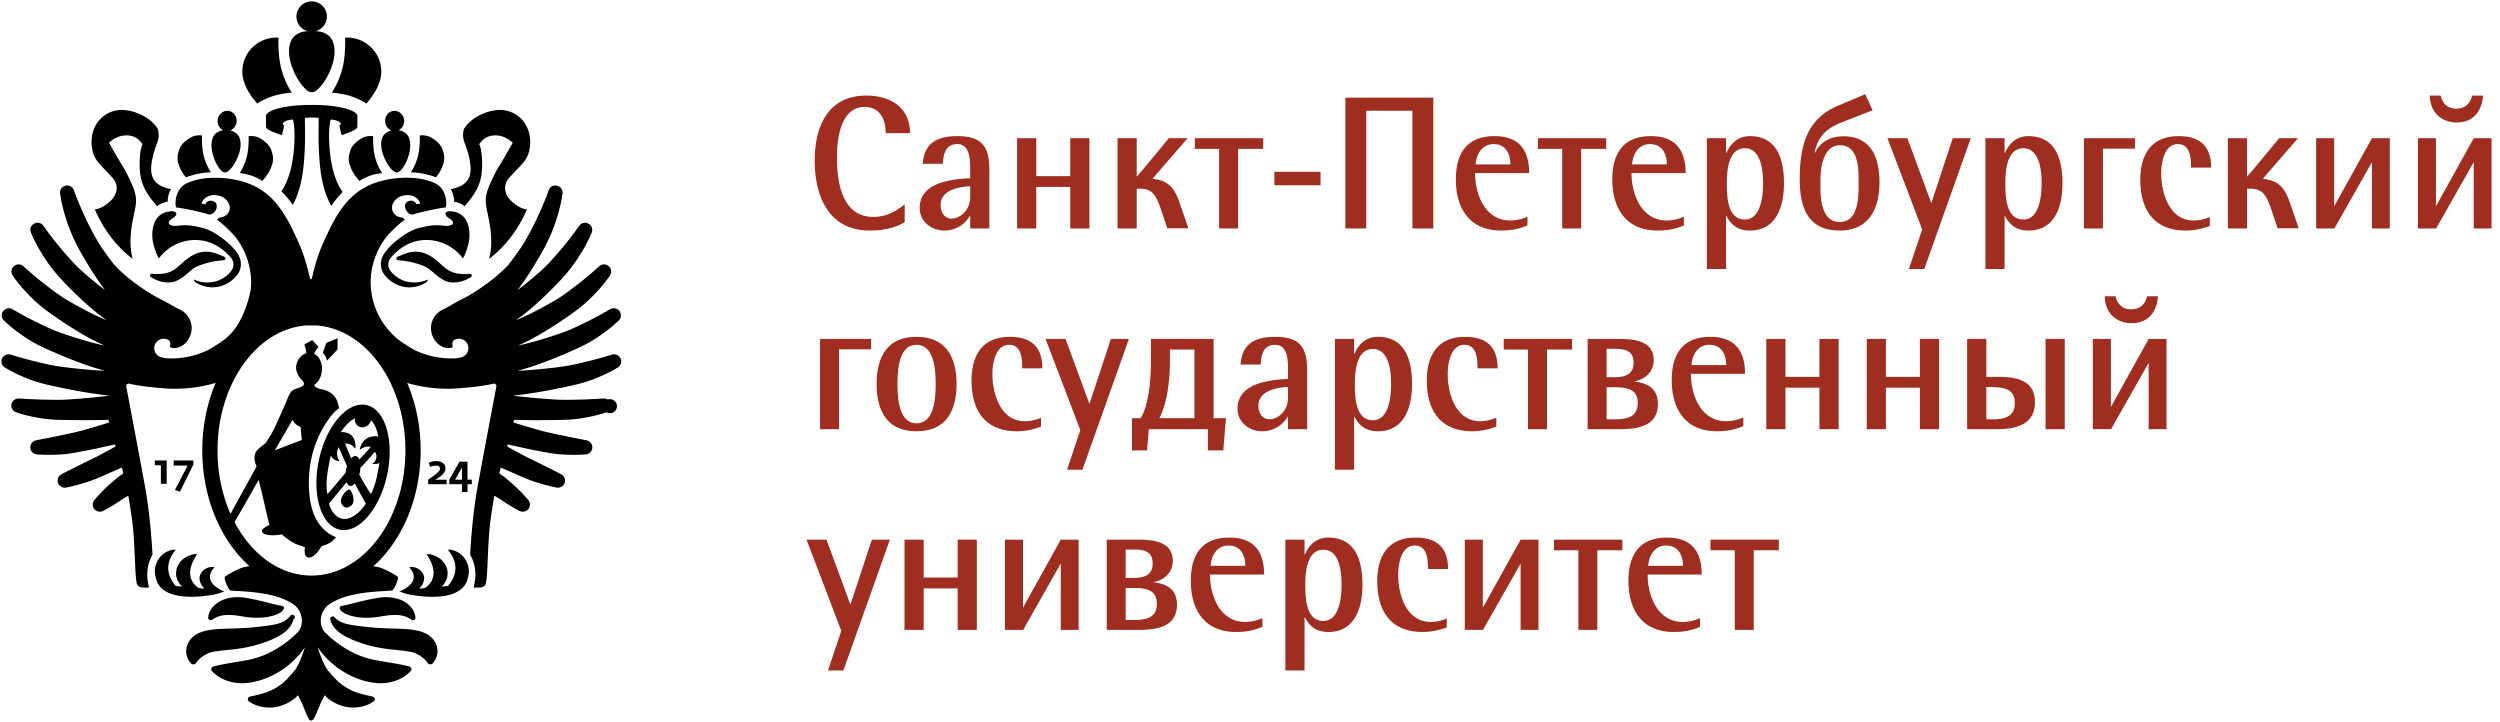 <svg xmlns="http://www.w3.org/2000/svg" width="277" height="80" viewBox="0 0 277 80">
    <title>SVG logo big color</title>
    <g fill="none" fill-rule="evenodd">
        <g fill="#000">
            <path d="M27.206 9.509c.024.058.048.115.072.165.432.914 1.222 1.798 1.222 1.798l.015-.01.002.002s.113-.086.344-.216c.078-.044.169-.092.274-.145.25-.124.574-.267.977-.409.952-.335 2.22-.44 2.22-.44s-1.181-1.635-1.403-3.996c-.126-1.338-.074-2.04-.06-2.081-.08-.005-.159-.012-.24-.012a3.77 3.77 0 0 0-2.366.831l-.048.038a3.746 3.746 0 0 0-1.364 2.892c0 .324.046.637.123.937.062.191.146.437.232.646M33.82 9.834c.24.258.482.373.7.373h.056c.218 0 .46-.115.7-.373.53-.51 1.088-1.373 1.465-2.417.543-1.513.385-2.792-.25-3.398-.314-.282-.7-.47-1.126-.532a4.513 4.513 0 0 0-.42-.027 1.68 1.68 0 0 0 1.278-1.625c0-.93-.756-1.682-1.69-1.682-.933 0-1.689.753-1.689 1.682A1.68 1.68 0 0 0 34.12 3.46c-.142.005-.29.013-.389.027a2.146 2.146 0 0 0-1.126.533c-.634.606-.793 1.884-.25 3.397.377 1.044.935 1.907 1.465 2.417M49.943 20.964c.387.61.368 1.374.368 1.374.006.002.78.135 1.164.516 0 0 .06-.059.068-.07.524-.641 1.489-1.692 1.767-3.218.226-1.243.08-2.984-.184-3.54-.01-.02-.018-.05-.028-.068.25-.289.664-.958 1.808-.958.42 0 .793.114 1.097.258.502.24.81.557.81.557s-.985 1.748-1.502 2.58c-.264.426-.456.757-.987 1.922-.442.971-.561 1.615-.485 2.31.065.585.376 1.701.51 2.823.258 2.151-.168 3.201-.168 3.201l.026-.017-.01.025s2.562-1.683 4.181-5.444c-.006 0-.011-.003-.018-.004l.002-.004a2.773 2.773 0 0 1-.755-.243 3.86 3.86 0 0 1-.603-.391c-1.433-1.09-1.11-2.25-.644-2.797.133-.155.27-.306.413-.457.36-.383.75-.769 1.158-1.243.518-.6.705-1.2.771-1.73.023-.182.048-.365.048-.554 0-1.581-.77-2.658-1.752-3.198a3.255 3.255 0 0 0-1.029-.364c-1.098-.189-2.442.223-3.425.889-.374.253-.991.817-1.164 1.241-.215 1.067.105 1.337.43 2.44.006.021.02.038.027.06.673 2.452.327 3.638-1.894 4.104M38.948 18.775c.29.611.818 1.203.818 1.203l.006-.004.077.079s.29-.253 1.052-.548c.63-.243 1.435-.329 1.435-.329s-.79-1.094-.94-2.675c-.085-.915-.047-1.39-.038-1.397l-.018-.001.001-.007a2.032 2.032 0 0 0-1.2.191 3.847 3.847 0 0 0-.694.482c-.34.302-.569.64-.657 1.003-.14.386-.19.813-.107 1.254.007.038.145.494.265.749M42.455 17.155c.342.948.907 1.743 1.344 1.91a.514.514 0 0 0 .192.045c.452-.053 1.05-.96 1.34-2.07.27-1.039.087-1.908-.37-2.276a1.91 1.91 0 0 0-.726-.326c-.021-.005-.041-.013-.062-.02.374-.182.627-.592.606-1.061a1.12 1.12 0 0 0-.687-1 .98.98 0 0 0-.424-.077c-.577.026-1.023.546-.995 1.163.022.469.312.856.702 1.004a1.813 1.813 0 0 0-.753.408c-.425.406-.531 1.288-.167 2.3M45.541 19.091s1.347.01 2.692.534c.024.009.04.022.063.032.18-.228.441-.589.616-.959.12-.254.258-.71.265-.748a2.37 2.37 0 0 0-.107-1.255c-.088-.362-.316-.7-.657-1.003a3.863 3.863 0 0 0-.693-.481l-.01-.004-.007-.004a2.036 2.036 0 0 0-1.2-.191c.008.007.047.481-.04 1.397-.148 1.58-.938 2.674-.938 2.674l.02.002-.004.006M36.765 10.254s1.267.105 2.22.44c.402.142.726.285.976.41.105.052.196.1.274.144.23.13.345.216.345.216l.002-.003.014.01s.79-.883 1.222-1.797c.024-.05.048-.107.072-.165a9.17 9.17 0 0 0 .232-.646c.077-.3.123-.613.123-.937 0-1.163-.53-2.202-1.364-2.892l-.048-.038a3.77 3.77 0 0 0-2.366-.831c-.081 0-.16.007-.24.012.014.04.067.743-.06 2.08-.222 2.362-1.402 3.997-1.402 3.997"/>
            <path d="M37.602 13.885s.147.737.236 1.067a.504.504 0 0 1 .092.008c.563-.225 1.668-.554 1.668-.922v-1.176c0-.213-.216-.413-.598-.588-.779-.362-2.24-.613-3.9-.644l-.965-.003c-1.714.019-3.252.274-4.054.647-.382.175-.605.375-.605.588v1.176c0 .368 1.116.697 1.68.922 0-.004.09-.009.095-.008.09-.33.24-1.067.24-1.067s-.12-.048-.143-.097c-.07-.148.056-.233.265-.35.207-.113.55-.18.842-.191.177.645.202 1.658.164 2.527-.076 1.743-.408 3.932-1.445 5.421.395.381.83.876 1.276 1.51 1.076-2.054 1.245-4.301 1.335-6.617.04-1.02-.001-2.213 0-3.029.1-.001.434-.041.766-.041.33 0 .66.04.76.041.001.816-.04 2.01 0 3.03.091 2.356.26 4.643 1.39 6.728.409-.596.81-1.075 1.182-1.453l.077-.109c-1.07-1.49-1.406-3.715-1.483-5.481-.038-.87-.013-1.882.164-2.527.292.01.634.078.842.192.208.116.333.201.264.349-.023.049-.145.097-.145.097M52.11 30.344c-.006-.002-.01-.007-.016-.008-.016-.003-.032-.007-.049-.006l-.027.002-.177.018c-.616.038-1.214-.008-1.709-.2-.28-.092-.521-.25-.756-.415a56.437 56.437 0 0 1-.793-.7c-.454-.422-1.31-1.042-2.197-1.129-.999-.099-1.636.265-2.352.546a.197.197 0 0 0-.124.168.193.193 0 0 0 .117.188.193.193 0 0 0 .083.026c.708.05 1.383.17 2.024.358.475.143.946.295 1.32.56.49.346.913.788 1.195.965.366.231.69.454 1.11.538.44.074.9.043 1.33-.068l.056-.017c.115-.028.224-.071.334-.112.15-.06.295-.126.43-.205l.016-.01c.088-.051.18-.094.263-.155l.008-.004a.19.19 0 0 0-.085-.34"/>
            <path d="M49.366 23.776c.045.141.196.29.365.388.534.309.724.762-.075.856-.582.068-1.19-.318-3.341.27-1.262.345-2.75 1.614-3.266 2.197-.16.182-.325.39-.478.612-.5.717-.494 1.683.045 2.371.322.41.68.676.785.746 1.89 1.274 3.663.219 3.856.027.155-.154.164-.215.134-.255-.003-.005-.009-.004-.012-.008a.018.018 0 0 1-.004.002v-.002c-.003-.005-.6.315-1.438.315-.475 0-.962-.083-1.365-.263-.296-.134-.98-.498-1.382-1.14a1.137 1.137 0 0 1 .109-1.331 6.28 6.28 0 0 1 1.062-1c.81-.594 1.741-.952 2.821-.968.026 0 .052-.004.078-.004.543 0 1.063.094 1.553.254a5.007 5.007 0 0 1 2.465 1.776l.003-.006.013.014c.177-.299.376-.747.545-1.376.03-.11.059-.223.086-.345.24-1.054.17-3.5-2.167-3.5-.042 0-.086.02-.129.03-.249.066-.308.199-.263.34M10.96 18.076c.41.474.799.86 1.16 1.243.142.151.279.302.412.457.466.546.79 1.706-.644 2.797-.2.152-.39.283-.603.39a2.765 2.765 0 0 1-.755.244l.002.004-.018.004c1.619 3.76 4.18 5.444 4.18 5.444l-.009-.025.026.017s-.426-1.05-.168-3.201c.134-1.122.446-2.238.51-2.822.076-.696-.043-1.34-.485-2.31-.53-1.166-.723-1.497-.987-1.923-.516-.832-1.502-2.58-1.502-2.58s.308-.316.81-.557A2.572 2.572 0 0 1 13.987 15c1.144 0 1.557.67 1.806.958-.01.017-.017.047-.027.067-.264.557-.41 2.298-.183 3.54.277 1.527 1.242 2.578 1.766 3.22l.068.07c.383-.382 1.158-.515 1.164-.517 0 0-.02-.763.368-1.374-2.221-.466-2.567-1.652-1.893-4.103.006-.023.02-.04.026-.062.325-1.102.645-1.372.43-2.439-.173-.424-.79-.988-1.164-1.241-.982-.666-2.327-1.078-3.425-.889a3.25 3.25 0 0 0-1.029.364c-.982.54-1.752 1.617-1.752 3.198 0 .19.025.372.048.554.065.53.253 1.13.77 1.73M26.556 19.176s.805.086 1.435.329c.762.295 1.052.548 1.052.548l.077-.08a.567.567 0 0 0 .006.005s.53-.592.818-1.203c.12-.255.258-.71.265-.749a2.368 2.368 0 0 0-.107-1.254c-.088-.362-.317-.701-.657-1.003a3.844 3.844 0 0 0-.693-.482 2.034 2.034 0 0 0-1.201-.19v.006l-.017.001c.009.008.047.482-.039 1.397-.148 1.58-.939 2.675-.939 2.675M24.9 19.11h.001c.06 0 .125-.017.192-.045.437-.167 1.002-.962 1.345-1.91.363-1.012.257-1.894-.168-2.3a1.811 1.811 0 0 0-.753-.408c.39-.148.68-.535.702-1.004.028-.617-.418-1.137-.995-1.163a.979.979 0 0 0-.424.077 1.12 1.12 0 0 0-.686 1c-.022.469.23.879.605 1.062-.02.006-.04.014-.062.019a1.923 1.923 0 0 0-.726.326c-.457.368-.641 1.237-.37 2.276.29 1.11.888 2.017 1.34 2.07M19.98 18.698c.175.37.436.73.616.96.023-.011.04-.024.063-.033a8.534 8.534 0 0 1 2.692-.534l-.004-.006.02-.002s-.79-1.094-.938-2.674c-.086-.916-.048-1.39-.04-1.397a2.036 2.036 0 0 0-1.2.19l-.007.005-.01.004a3.86 3.86 0 0 0-.693.48c-.34.303-.569.642-.657 1.004a2.37 2.37 0 0 0-.107 1.255c.007.038.145.494.265.748M24.783 28.834a.194.194 0 0 0 .082-.026.193.193 0 0 0 .117-.188.198.198 0 0 0-.123-.168c-.717-.28-1.354-.645-2.353-.546-.886.087-1.743.707-2.197 1.13a54.79 54.79 0 0 1-.793.7c-.235.165-.476.322-.756.414-.495.192-1.093.238-1.709.2l-.176-.018-.028-.002c-.017-.001-.033.003-.05.006-.005 0-.009.006-.014.008h-.001a.189.189 0 0 0-.16.169.191.191 0 0 0 .074.17l.008.005c.082.061.175.104.263.155l.017.01c.135.079.28.146.43.205.11.041.218.084.333.112l.057.017c.43.111.889.142 1.33.068.42-.084.743-.307 1.109-.538.282-.177.705-.619 1.196-.966.372-.264.844-.416 1.32-.559a9.617 9.617 0 0 1 2.024-.358"/>
            <path d="M16.967 26.906c.027.122.057.234.087.345.168.629.367 1.077.544 1.376l.012-.014.004.006a5.004 5.004 0 0 1 2.466-1.776c.49-.16 1.009-.254 1.552-.254.026 0 .052.003.078.004 1.08.016 2.01.374 2.821.968.36.264.745.621 1.062 1 .316.377.37.914.11 1.33-.403.643-1.087 1.007-1.383 1.14-.403.181-.89.264-1.365.264-.838 0-1.434-.32-1.438-.315v.002l-.003-.002c-.004.004-.01.003-.013.008-.03.04-.02.1.134.255.193.192 1.967 1.247 3.856-.027a3.77 3.77 0 0 0 .785-.746c.54-.688.545-1.654.045-2.371a6.728 6.728 0 0 0-.478-.612c-.516-.583-2.003-1.852-3.266-2.197-2.152-.588-2.758-.202-3.34-.27-.8-.094-.61-.547-.076-.856.17-.098.32-.247.365-.388.045-.141-.014-.274-.263-.34-.043-.01-.086-.03-.13-.03-2.336 0-2.406 2.446-2.166 3.5M45.396 62.789l.004.025h.014c-.007-.009-.01-.017-.018-.025M35.773 39.074c.079.154.384.4.45.872.008.05 1.18-1.237 1.18-1.237v-1.237l-1.251.525-.38 1.077M28.14 71.536a15.95 15.95 0 0 0 1.63-.533c.27-.105.542-.223.812-.36.272-.137.541-.293.803-.477.258-.18.497-.407.7-.663a2.15 2.15 0 0 0 .262-.417c.035-.08.074-.161.1-.235l.05-.203.003-.008a.27.27 0 1 0-.366-.32.273.273 0 0 0-.128.083 1.89 1.89 0 0 1-.552.444 3.643 3.643 0 0 1-.628.247c-.456.132-.959.2-1.472.266-.507.065-1.058.121-1.561.17-.505.046-1.02.071-1.541.09l-1.617.052c-.561.03-1.146.059-1.817.213a4.11 4.11 0 0 0-.811.27c-.095.044-.19.093-.286.152-.367.228-.734.598-.914 1.029a2.02 2.02 0 0 0-.137 1.219c.085.364.233.678.496.951a.355.355 0 0 0 .394.078.955.955 0 0 0 .16-.116c.466-.748 1.463-1.15 1.657-1.196.805-.187 1.956-.238 3.064-.4.564-.082 1.131-.187 1.7-.336M23.07 68.438a.27.27 0 0 0 .422.24l.008-.005c.003-.002.006-.001.006-.001l.088-.059c.128-.086.258-.158.388-.217.397-.18.8-.246 1.194-.254.544-.016 1.095.05 1.73.162a8.764 8.764 0 0 0 2.207.118c.38-.028.764-.1 1.154-.206.195-.065.394-.13.594-.235l.004-.003.013-.005c.185-.105.444-.238.574-.522a.22.22 0 0 0-.161-.308s-.761-.142-1.071-.23l-.967-.248a27.85 27.85 0 0 0-2.005-.422c-.754-.129-1.65-.123-2.486.2-.105.041-.21.088-.312.142-.711.363-1.323 1.02-1.38 1.853M24.162 65.775c.034-.01.479-.168.689-.237l-.006-.002c.008-.003-2.614-.945-1.126-2.627l.006-.065c-.005.006-.008-.012-.012-.006a1.443 1.443 0 0 0-1.345.54c-.713.88.264 1.834.29 1.852-.146-.01-.496-.063-.642-.078-.634-.432-1.684-1.495-.177-3.744a1.398 1.398 0 0 0-.746.11c-.118.038-.23.085-.338.138-.741.36-1.247 1.058-1.247 1.868 0 .33.09.64.24.919.108.203.254.385.425.545-.112-.01-.592-.039-.706-.073-.691-.79-1.454-2.269.018-4a1.396 1.396 0 0 0-.746.11 2.327 2.327 0 0 0-.373.174c-.814.464-1.212 1.35-1.212 2.082 0 .33.12.87.24 1.162.967 2.355 5.533 1.641 6.768 1.332M47.383 70.307a2.863 2.863 0 0 0-.286-.152 4.11 4.11 0 0 0-.812-.27c-.67-.154-1.255-.183-1.817-.213l-1.616-.052a28.347 28.347 0 0 1-1.54-.09 54.432 54.432 0 0 1-1.562-.17c-.514-.065-1.016-.134-1.472-.266a3.663 3.663 0 0 1-.629-.247 1.886 1.886 0 0 1-.552-.444.274.274 0 0 0-.128-.083.271.271 0 0 0-.164-.013.275.275 0 0 0-.202.333l.003.008.05.203c.026.074.065.156.1.235.075.15.158.29.262.417.204.256.443.483.7.663.263.184.532.34.804.478.27.136.541.254.812.359.548.21 1.063.383 1.63.533.568.149 1.135.254 1.698.336 1.109.162 2.26.213 3.064.4.195.046 1.192.448 1.657 1.196 0 0 .115.1.16.116.132.056.29.031.395-.078.262-.273.411-.587.496-.951.073-.362.051-.79-.137-1.22-.18-.43-.547-.8-.914-1.028M38.226 67.973l.01.004.005.003c.202.106.4.17.595.236.39.105.775.178 1.155.206.75.06 1.522.005 2.207-.118.635-.113 1.186-.178 1.73-.162.395.008.796.073 1.194.254.13.06.26.13.388.217l.086.058h.005l.011.008c.048.032.107.05.17.045a.269.269 0 0 0 .25-.286c-.055-.834-.667-1.49-1.378-1.853a3.082 3.082 0 0 0-.312-.141c-.836-.324-1.732-.33-2.486-.2-.71.119-1.342.26-2.005.42l-.967.248c-.31.089-1.07.231-1.07.231a.22.22 0 0 0-.161.308c.129.284.388.417.573.522M50.737 61.2a2.314 2.314 0 0 0-.372-.174 1.395 1.395 0 0 0-.746-.11c1.472 1.73.709 3.21.018 4-.114.033-.594.063-.706.072.17-.16.316-.342.425-.545.15-.28.24-.588.24-.919 0-.81-.506-1.508-1.248-1.868a2.53 2.53 0 0 0-.337-.138 1.4 1.4 0 0 0-.746-.11c1.507 2.25.456 3.312-.177 3.744-.146.015-.496.068-.643.078.027-.018 1.003-.972.291-1.851a1.444 1.444 0 0 0-1.346-.54c-.003-.007-.007.011-.012.005l.007.065c1.488 1.682-1.134 2.624-1.126 2.627l-.006.002c.21.07.654.228.69.237 1.234.31 5.8 1.023 6.767-1.332.12-.293.24-.832.24-1.162 0-.732-.398-1.618-1.213-2.082M38.808 54.295c-.025-.034-.105-.052-.105-.052a.162.162 0 0 0-.109.015 1.82 1.82 0 0 0-.746.883c-.058.156-.105.313-.07.48.038.168.12.342.353.534.052.042.252.116.393.07.287-.093.43-.221.528-.363.095-.142.11-.305.115-.47a1.815 1.815 0 0 0-.36-1.097"/>
            <path d="M39.19 45.024a.208.208 0 0 1-.012-.013l-.074.048a3.964 3.964 0 0 0-.96.607c-1.27 1.07-2.365 3.071-2.844 5.473-.457 2.296-.243 4.429.455 5.849.464.945 1.14 1.577 1.983 1.72.828.139 1.688-.216 2.476-.924 1.216-1.094 2.256-3.037 2.719-5.359.472-2.372.23-4.574-.523-5.99-.46-.869-1.114-1.443-1.915-1.578-.43-.073-.871-.008-1.306.167zm-2.707 6.229c.029-.163.134-.632.168-.79.007.007.106.25.352.419.287.196.466.205.61.223 0 0-.21-.298-.26-.679-.065-.485.161-.874.161-.874.12.194.708 1.614.936 2.084a3.59 3.59 0 0 0-.105.4c-.016.076-.024.151-.035.227-.006.043-.016.085-.02.128-.037.033-1.638 1.973-2.02 2.356-.22-1.318.042-2.524.213-3.494zm1.56 6.244c-.544-.071-.844-.382-1.022-.589-.498-.578-.555-1.13-.556-1.135l1.932-2.344c.104.292.317.393.374.401l.01.005c.179.035.368-.07.541-.265.049.12 1.17 2.18 1.215 2.213-.7 1.143-1.77 1.809-2.493 1.714zm3.78-5.02c-.081.458-.162.785-.294 1.2a10.12 10.12 0 0 1-.418 1.07c-.265-.351-.772-1.196-1.3-2.158a3.72 3.72 0 0 0 .062-.254c.035-.174.052-.342.06-.504.542-.53 1.057-1.152 1.6-1.762 0 0 .25.244.16.679-.083.405-.457.66-.457.66.35.01.494.028.807-.107-.038.317-.163.85-.22 1.177zm-.719-5.907c.095.086.182.187.266.298l.08.13.096.19c.174.363.287.742.372 1.185a.714.714 0 0 0-.238-.038c-1.06-.027-1.647.575-1.829 1.516 0 0 .339-.258.626-.33.253-.062.61-.016.61-.016-.402.485-.83.952-1.275 1.409-.087-.209-.215-.347-.376-.38-.173-.033-.356.065-.526.249-.178-.4-.588-1.4-.671-1.635 0 0 .307-.029.564.088.287.131.568.494.568.494.045-.23 0-.678-.081-.928-.165-.512-.548-.836-1.172-.915a1.357 1.357 0 0 0-.365.01c.479-.739 1.025-1.28 1.582-1.547-.154 1.161 1.443 1.399 1.77.22z"/>
            <path d="M68.798 39.826a.777.777 0 0 0-.39-.47.786.786 0 0 0-.603-.064l-.034.01c-.905.269-1.854.55-2.785.765-.465.115-.93.225-1.393.326-.462.098-.918.177-1.42.243-.974.13-1.954.238-2.93.322-.628.052-1.27.095-1.895.123a27.278 27.278 0 0 0 1.075-.306 35.024 35.024 0 0 0 1.559-.529 51.243 51.243 0 0 0 3.015-1.213c.993-.423 2.034-.903 2.955-1.496.927-.609 1.798-1.244 2.612-2.035a.78.78 0 0 0-.212-1.265.786.786 0 0 0-.745.021l-.032.019c-.859.494-1.768 1.001-2.675 1.434-.916.447-1.787.874-2.765 1.206-.971.338-1.961.654-2.946.928-.493.137-.987.265-1.477.376l-.328.069a16.5 16.5 0 0 0 .726-.327c.535-.26 1.048-.537 1.55-.823a43.768 43.768 0 0 0 2.9-1.83c.961-.645 1.919-1.347 2.753-2.147.833-.818 1.6-1.653 2.273-2.642a.78.78 0 0 0-.329-1.149.784.784 0 0 0-.865.126l-.03.026a35.963 35.963 0 0 1-2.44 2.051c-.847.65-1.673 1.281-2.6 1.81-.173.1-.35.194-.524.292a39.23 39.23 0 0 1-2.334 1.231c-.152.073-.304.14-.456.21-.287.13-.573.254-.859.37l.156-.105c.337-.237.654-.483.964-.732.171-.138.343-.275.51-.416.92-.78 1.778-1.603 2.6-2.438l.032-.03c.872-.884 1.688-1.795 2.38-2.8.683-1.016 1.294-2.038 1.772-3.202a.779.779 0 0 0-.273-.933l-.015-.006-.001-.001a.786.786 0 0 0-1.093.188l-.023.032c-.63.89-1.324 1.81-2.053 2.649-.217.254-.436.506-.657.757-.516.585-1.047 1.153-1.622 1.66-.289.255-.581.499-.873.744-.529.444-1.062.877-1.607 1.282.085-.109.17-.217.251-.327.45-.615.866-1.24 1.263-1.872.275-.437.543-.878.803-1.321.46-.766.879-1.55 1.241-2.357.163-.362.318-.727.454-1.098.435-1.21.787-2.41.972-3.718a.78.78 0 0 0-.514-.844h-.003c-.005-.002-.008-.006-.013-.007a.784.784 0 0 0-1 .474l-.013.038c-.33.928-.729 1.882-1.16 2.802-.068.147-.13.299-.2.443-.487.997-.995 1.978-1.588 2.9-.035.054-.067.111-.103.165-.445.65-.91 1.282-1.384 1.897-1.465 1.625-3.934 3.251-5.27 3.898-.65.314-1.314.745-1.98 1.07l-.03.015c-.45.217-.836.564-1.063 1.006-.058.112-.104.23-.144.352-.07.215-.114.44-.114.68 0 .85.465 1.666 1.164 2.031.233.124.492.199.769.207.046.001.082-.006.122-.01.239-.026.372-.128.372-.128s-.187-.5.1-.724a1.051 1.051 0 0 1 .99-.094c.37.162.631.53.631.96 0 .533-.4.968-.916 1.036-.233.092-.683.106-.968.106a9.583 9.583 0 0 1-1.732-.164 9.345 9.345 0 0 1-2.194-.697c-.835-.383-2.367-1.501-2.344-1.565-1.578-1.458-2.575-3.46-2.66-5.676-.004-.102-.017-.202-.017-.305a8.183 8.183 0 0 1 .421-2.577 8.23 8.23 0 0 1 1.372-2.543c.059-.072.328-.368.677-.712l.062-.061.011-.011c.385-.377.85-.798 1.25-1.057h-.002l.004-.003a.89.89 0 0 1-.115-.099 3.06 3.06 0 0 1-.131-.134c-.726-.07-.984-.415-1.106-.706l-.011-.027-.028-.068c-.037-.11-.036-.438-.023-.485.055-.267.216-.531.354-.66.064-.074.132-.138.204-.193.219-.168.467-.26.73-.31.067-.015.133-.027.2-.034l.026-.004c.674-.07 1.34.22 1.607.907l.003.005c-.037.026-.427.098-.427.098h-.002c-.138-.295-.368-.419-.638-.399a.983.983 0 0 0-.28.068.55.55 0 0 0-.163.096c-.433.366-.052 1.294.548 1.359a.642.642 0 0 0 .295-.039l.011-.004c.263-.104 1.936-.504 2.943-.661.193-.03.364-.053.493-.062a.23.23 0 0 0 .013-.008l.002-.001c.174-.282.181-2.132-1.282-2.734-1.157-.477-2.162-.553-3.07-.555a10.639 10.639 0 0 0-2.34.252c-2.979.651-4.792 2.369-6.452 6.085-1.125 2.197-1.528 4.304-1.69 4.884l-.166.002c-.167-.622-.57-2.718-1.679-4.883-1.66-3.717-3.482-5.435-6.46-6.086a10.722 10.722 0 0 0-2.35-.251c-.908 0-1.913.078-3.07.554-1.464.603-1.456 2.453-1.282 2.734a.23.23 0 0 0 .012.007c.129.009.3.031.493.062 1.007.157 2.68.557 2.943.661l.01.004c.103.038.203.05.296.039.662-.072 1.056-1.19.39-1.452a.977.977 0 0 0-.282-.068c-.27-.02-.5.104-.638.399h-.002s-.411-.077-.43-.1l.003-.006c.267-.687.933-.978 1.607-.907.01 0 .017.003.026.004.067.007.133.02.2.033.35.068.676.21.938.506.137.13.298.394.353.661.013.046.015.375-.023.484-.007.02-.019.046-.028.069l-.01.027c-.122.291-.38.635-1.107.705a3.04 3.04 0 0 1-.131.135.916.916 0 0 1-.115.099c.425.277.927.737 1.325 1.131.349.345.619.641.677.714a8.218 8.218 0 0 1 1.372 2.543 8.176 8.176 0 0 1 .422 2.582c0 .103-.013.209-.017.31a8.187 8.187 0 0 1-.041.55c-.198.93-.614 2.437-1.385 3.712-.04.058-.079.116-.12.173h.013a5.675 5.675 0 0 1-1.035 1.227c.023.064-1.509 1.182-2.343 1.565a9.34 9.34 0 0 1-2.195.697c-.56.103-1.139.164-1.732.164-.285 0-.734-.014-.968-.106a1.048 1.048 0 0 1-.915-1.035c0-.43.26-.8.632-.962a1.056 1.056 0 0 1 .99.095c.285.224.098.724.098.724s.133.102.373.128c.04.004.075.011.122.01.276-.008.535-.083.768-.207.7-.365 1.164-1.18 1.164-2.032 0-.238-.043-.464-.114-.679a2.44 2.44 0 0 0-.144-.352 2.315 2.315 0 0 0-1.062-1.006l-.03-.015c-.666-.325-1.33-.756-1.98-1.07-1.336-.647-3.805-2.273-5.27-3.898a40.873 40.873 0 0 1-1.385-1.897c-.035-.054-.068-.11-.103-.165-.593-.922-1.101-1.903-1.588-2.9-.07-.144-.13-.296-.2-.443-.431-.92-.83-1.874-1.16-2.802l-.013-.038a.784.784 0 0 0-1-.474c-.004.001-.007.005-.012.007h-.004a.78.78 0 0 0-.514.844c.186 1.308.537 2.509.972 3.718.136.371.291.736.454 1.098.363.806.782 1.591 1.241 2.357.26.443.528.884.804 1.321.397.631.812 1.257 1.262 1.872.08.11.167.218.251.327a34.66 34.66 0 0 1-1.606-1.282c-.292-.245-.584-.489-.873-.744-.576-.507-1.106-1.075-1.623-1.66-.22-.25-.44-.503-.657-.757a34.143 34.143 0 0 1-2.052-2.649l-.024-.032a.786.786 0 0 0-1.092-.189l-.001.002-.015.006a.779.779 0 0 0-.274.933c.478 1.164 1.09 2.186 1.772 3.203.693 1.004 1.509 1.915 2.38 2.798l.032.031c.822.835 1.68 1.658 2.601 2.438.166.14.338.278.51.416.31.25.627.495.963.732l.156.105a21.84 21.84 0 0 1-.858-.37c-.152-.07-.305-.137-.457-.21a39.33 39.33 0 0 1-2.333-1.23c-.175-.099-.35-.193-.525-.293-.926-.529-1.752-1.16-2.6-1.81a35.879 35.879 0 0 1-2.44-2.05l-.03-.027a.784.784 0 0 0-.865-.126.78.78 0 0 0-.329 1.149c.674.99 1.44 1.824 2.274 2.642.834.8 1.791 1.502 2.752 2.146.938.64 1.897 1.256 2.9 1.83.502.287 1.015.564 1.55.824.236.113.479.222.727.327l-.328-.07c-.49-.11-.985-.238-1.477-.375a48.758 48.758 0 0 1-2.946-.928c-.979-.332-1.85-.759-2.766-1.206-.907-.433-1.816-.94-2.675-1.434l-.032-.019a.786.786 0 0 0-.744-.02.778.778 0 0 0-.213 1.264c.815.791 1.685 1.426 2.613 2.035.92.593 1.962 1.073 2.955 1.496.994.435 1.989.84 3.015 1.213.512.187 1.03.364 1.558.529.265.081.532.16.804.234l.271.072a50.056 50.056 0 0 1-1.894-.123 63.671 63.671 0 0 1-2.931-.322 18.368 18.368 0 0 1-1.42-.243 53.483 53.483 0 0 1-1.393-.326c-.93-.214-1.879-.496-2.785-.765l-.033-.01a.786.786 0 0 0-.603.064.779.779 0 0 0-.05 1.359c.916.562 1.851.976 2.833 1.356.968.367 2.045.604 3.035.808 1 .216 2 .412 3.011.581.91.15 1.794.281 2.746.379a87.89 87.89 0 0 1-1.74.191c-.932.091-1.867.168-2.803.228-.232.017-.463.025-.703.034l-.67.011-1.357-.025c-.91-.01-1.846-.074-2.748-.123l-.03-.001a.789.789 0 0 0-.448.11.78.78 0 0 0 .133 1.42c.96.328 1.908.523 2.891.683.491.071.987.117 1.488.138.25.012.502.018.754.02l.721.01c.965.021 1.93.026 2.893.014.668-.008.814-.009 1.484-.032l.088.29c-1.103.345-1.856.57-2.968.88-.866.242-1.686.403-2.54.578-.845.19-1.723.34-2.572.515l-.024.006a.784.784 0 0 0-.164.054.782.782 0 0 0 .238 1.503c.948.083 1.862.058 2.798 0 .93-.063 1.872-.271 2.759-.436.894-.165 2.208-.475 3.094-.66l.07.223c-.367.21-1.165.632-1.533.835-.369.204-.737.388-1.107.567-.365.178-.73.35-1.097.534H9.06l-.014.008c-.737.38-1.5.742-2.236 1.138l-.013.007a.783.783 0 0 0-.318 1.065.79.79 0 0 0 .842.397c.87-.165 1.696-.41 2.53-.677.829-.275 1.634-.66 2.422-1.002.21-.091 1.035-.445 1.243-.537l.144.654-.593.413-.91.785c-.6.532-1.161 1.114-1.692 1.735a.788.788 0 0 0 .088 1.115.797.797 0 0 0 .882.097l.011-.006.006-.002a16.87 16.87 0 0 0 2.076-1.267l.692-.404c.003.016.382 2.282.481 3.222.31 2.929.222 6.298.54 6.692.265.33.793.255 1.267.269-.032-.112-.048-.217-.072-.325 0-.011.003-.022 0-.033-.34-1.57.13-2.728.42-3.201.005-.008.002-.017.006-.025a.562.562 0 0 0 .033-.125c-.103-1.862-.354-4.867-.777-7.2-.674-3.719-1.805-9.676-2.126-11.363a.28.28 0 0 1 .08-.254.3.3 0 0 1 .274-.067c1.146.289 3.03.457 4.245.537.908.06 3.075.053 5.308-.63-.947 2.224-1.486 4.774-1.486 7.483 0 5.313 2.072 10.01 5.226 12.829-.373.059-.65.111-.728.139-.812.283-1.45.691-1.807.898-.009.005-.015.013-.023.019-.024.01-.05.022-.07.033-.124.068-.132.207-.102.344.083.385.298.864.507 1.147.047.063.093.124.171.128 2.95.146 5.12.37 6.858 1.467l.023.015c.048.03.092.066.14.098.82.643 1.151 1.977.481 2.925-.23.236-.47.464-.708.682a12.048 12.048 0 0 1-2.607 1.728 9.71 9.71 0 0 1-2.861.866c-.983.178-1.964.308-3.246.61l-.008.003a.31.31 0 0 0-.112.051.306.306 0 0 0-.06.467c.941 1.012 2.332 1.413 3.674 1.338 1.015-.078 2-.368 2.9-.797a9.392 9.392 0 0 0 3.678-3.11 1.58 1.58 0 0 0 .043-.067c-.002.012-.006.023-.009.035-.164.57-.71 2.067-1.147 2.567-.443.506-.847.991-1.314 1.372a5.987 5.987 0 0 1-1.538.916c-.589.243-1.265.4-2.06.57l-.008.002a.294.294 0 0 0-.108.048.29.29 0 0 0-.019.483c.708.5 1.6.734 2.525.68a4.626 4.626 0 0 0 2.586-1.04c.121-.1.218-.21.326-.32.204.404.42.808.576 1.21.206.482.37.963.635 1.443.06.108.192.158.244.149 0 .009.207-.041.267-.149.265-.48.453-.961.659-1.442.156-.403.372-.807.575-1.212.109.11.205.221.326.32a4.626 4.626 0 0 0 2.587 1.04c.925.055 1.817-.179 2.524-.679a.29.29 0 0 0-.019-.484.294.294 0 0 0-.108-.047l-.007-.002c-.796-.17-1.472-.327-2.06-.57a5.998 5.998 0 0 1-1.538-.916c-.467-.38-.872-.866-1.314-1.372-.437-.5-.984-1.997-1.148-2.567l-.009-.035.044.067a9.312 9.312 0 0 0 3.677 3.11c.901.429 1.885.719 2.9.797 1.342.075 2.733-.326 3.675-1.338a.306.306 0 0 0-.06-.467.312.312 0 0 0-.113-.051l-.008-.003c-1.282-.302-2.263-.432-3.245-.61a9.712 9.712 0 0 1-2.862-.866 12.048 12.048 0 0 1-2.607-1.728 17.938 17.938 0 0 1-.708-.682c-.67-.948-.339-2.282.483-2.925.047-.032.09-.068.138-.098l.023-.015c1.738-1.098 3.908-1.32 6.858-1.467.079-.004.124-.065.17-.128.21-.283.424-.762.508-1.147.029-.137.021-.276-.102-.344-.02-.011-.049-.022-.073-.033l-.025-.019c-.358-.207-1.001-.615-1.813-.898a6.831 6.831 0 0 0-.694-.131c3.16-2.818 5.238-7.519 5.238-12.837 0-2.709-.546-5.253-1.492-7.475 2.223.674 4.375.681 5.28.622 1.215-.08 3.098-.248 4.245-.537a.299.299 0 0 1 .274.067.28.28 0 0 1 .08.254c-.321 1.687-1.453 7.644-2.127 11.364-.423 2.332-.674 5.337-.776 7.2a.562.562 0 0 0 .032.124c.004.008.002.017.007.025.29.473.759 1.631.419 3.201-.003.011.001.022 0 .033-.024.108-.04.213-.071.325.473-.014 1.001.06 1.266-.269.318-.394.23-3.763.54-6.692.1-.94.478-3.206.48-3.222l.694.404a16.895 16.895 0 0 0 2.081 1.269l.011.006c.279.145.63.119.883-.097a.788.788 0 0 0 .087-1.115 17.691 17.691 0 0 0-1.69-1.735l-.912-.785-.592-.413.143-.654c.208.092 1.033.446 1.243.537.788.343 1.593.727 2.423 1.002.834.267 1.66.512 2.53.677a.79.79 0 0 0 .842-.397.783.783 0 0 0-.319-1.065l-.013-.007c-.735-.396-1.498-.759-2.236-1.138l-.014-.007-.002-.001c-.367-.183-.733-.356-1.098-.534a23.42 23.42 0 0 1-1.106-.567c-.368-.203-1.167-.626-1.535-.835l.07-.223c.887.185 2.2.495 3.096.66.886.165 1.828.373 2.758.436.937.058 1.85.083 2.798 0a.782.782 0 0 0 .238-1.503.784.784 0 0 0-.164-.054l-.024-.006c-.849-.174-1.726-.326-2.572-.515-.853-.175-1.674-.336-2.54-.579a88.57 88.57 0 0 1-2.968-.879l.09-.29c.669.023.814.024 1.482.032.964.012 1.928.007 2.893-.013l.722-.01c.251-.003.503-.01.754-.021.5-.021.997-.067 1.487-.138.983-.16 1.931-.355 2.89-.683a.78.78 0 1 0 .134-1.42.789.789 0 0 0-.447-.11l-.03.001c-.903.05-1.839.113-2.748.123l-1.358.025-.67-.011c-.24-.009-.47-.017-.703-.034-.935-.06-1.87-.137-2.803-.228a88.156 88.156 0 0 1-1.74-.191c.952-.098 1.837-.23 2.746-.379a65.339 65.339 0 0 0 3.012-.58c.99-.205 2.067-.442 3.034-.81.982-.38 1.917-.793 2.834-1.355a.782.782 0 0 0 .34-.889zM34.511 63.773l-.04-.001c-3.51-.018-6.612-2.365-8.488-5.936.874-1.468 2.681-4.672 2.681-4.672.17.657 1.178 5 1.178 5s-1.274.548-.63.94c.644.392 2.013.102 2.013.102s.348.312.724.575c.446.334.952.582 1.496.727.206.08.349.13.349.13s-.128.6.065.912c.076.122.148.228.393.228.07 0 .143-.016.214-.043.212-.078.416-.247.531-.366.295-.301.4-.517.62-.808-.008-.013.003-.034.023-.056.522-.141 1.073-.33 1.596-.982-1.273-.496-2.354-1.653-2.77-3.568a11.239 11.239 0 0 1-.246-2.262c-.009-.84.06-1.721.227-2.625l.019-.092c.599-3.138 2.557-5.53 3.123-5.736-.175-.402-.101-1.424-1.473-1.988-.296-.121-1.214-.176-1.3-.596.432-.292.761-.841.842-1.502.109-.886-.265-1.68-.865-1.965.143-.326.495-.773.495-.773l-.684-.73-.138.073-.747.398s.225.639.223.983c-.59.196-1.029.659-1.13 1.48-.049.403.173 1.028.634 1.487.248.247.298.457.144.61-.338.337-1.036.254-1.396.775-.226.329-.499 1.087-.499 1.087-.169.341-1.162 2.712-1.65 3.548-.122.21-.617.987-.617.987s-.216.148-.458.341a3.56 3.56 0 0 0-.54.51c-.376.48-.225 1.338.005 1.701l-2.89 5.258a8.312 8.312 0 0 1-.167-.372c-.813-1.975-1.276-4.24-1.276-6.647 0-7.367 4.335-13.41 9.784-13.84h1.263c.6.049 1.187.168 1.757.347.298.094.591.205.879.332 4.14 1.833 7.135 7.038 7.135 13.161 0 7.648-4.67 13.868-10.41 13.868zm-1.07-15.02s-2.027.763-2.992 1.152l1.974-3.407c.005.017.093.478.896.814-.025.121.122 1.44.122 1.44z"/>
            <path d="M17.826 51.554h-.672v-.537h1.315v2.591h-.643v-2.054M19.379 54.298l1.406-2.71h-1.544v-.57h2.187v.446l-1.491 3.019-.558-.185M47.441 53.145c.33-.251 1.316-.842 1.316-1.194 0-.279-.198-.361-.481-.361-.24 0-.496.086-.615.137l-.156-.443c.128-.08.472-.198.798-.198.844 0 1.054.43 1.054.846 0 .554-.752 1.007-1.141 1.223h1.27v.494H47.44v-.504M51.188 53.647l-1.407.002v-.5l1.13-1.994h.887v1.994h.481v.498h-.48v.874h-.611v-.874zm0-.498v-1.353l-.767 1.353h.767z"/>
        </g>
        <g fill="#9F2D20">
            <path d="M98.137 14.748c0-1.491-.631-2.899-2.335-2.899-2.671 0-3.071 3.57-3.071 5.566 0 2.688.526 6.616 4.018 6.616 1.41 0 2.419-.546 3.492-1.386v1.974c-1.157.693-2.546.924-3.871.924-4.544 0-6.1-3.78-6.1-7.75 0-3.738 1.43-7.203 5.721-7.203 2.65 0 4.839 1.301 4.839 4.158h-2.693M107.499 25.312v-1.386h-.042a3.234 3.234 0 0 1-2.82 1.617c-1.43 0-2.734-.987-2.734-2.5 0-2.813 3.47-3.191 5.596-3.296v-.883c0-1.008.02-2.898-1.41-2.898-1.346 0-1.556 1.093-1.62 2.184h-2.23c.169-2.331 1.62-3.066 3.85-3.066 2.777 0 3.534 1.218 3.534 3.78v6.448H107.5zm0-4.683c-1.304.084-3.282.42-3.282 2.1 0 .735.4 1.491 1.22 1.491.273 0 .568-.084.8-.21.841-.441 1.262-1.281 1.262-2.205v-1.176zM118.585 25.312v-4.6h-3.766v4.6h-2.124v-9.997h2.124v4.2h3.766v-4.2h2.124v9.997h-2.124M123.823 15.315h2.125v4.263c1.22-1.407 2.377-2.835 3.555-4.263h2.083l-3.892 4.494c1.325.169 2.271.546 2.966 2.542l1.01 2.94h-2.336l-.756-2.247c-.569-1.66-1.074-2.142-2.378-2.142h-.252v4.41h-2.125v-9.997M137.181 16.49v8.822h-2.104v-8.821h-2.692v-1.176h7.573v1.176h-2.777M141.2 19.033h5.114v1.492H141.2v-1.492zM156.495 25.312V12.27h-5.112v13.043h-2.314V10.82h9.74v14.492h-2.314M163.438 19.18c0 2.372 1.114 5.25 3.89 5.25.653 0 1.305-.147 1.915-.42v.966c-1.01.42-1.83.567-2.923.567-3.472 0-5.007-2.415-5.007-5.67 0-2.857 1.198-4.789 4.27-4.789 2.714 0 3.85 1.533 3.85 4.095h-5.995zm2.06-3.214c-1.282 0-1.913 1.093-1.997 2.247h3.85c0-1.176-.527-2.247-1.852-2.247zM175.197 16.49v8.822h-2.104v-8.821h-2.692v-1.176h7.572v1.176h-2.776M180.771 19.18c0 2.372 1.115 5.25 3.892 5.25.653 0 1.305-.147 1.914-.42v.966c-1.01.42-1.83.567-2.923.567-3.471 0-5.007-2.415-5.007-5.67 0-2.857 1.2-4.789 4.27-4.789 2.714 0 3.85 1.533 3.85 4.095h-5.996zm2.062-3.214c-1.283 0-1.914 1.093-1.998 2.247h3.85c0-1.176-.527-2.247-1.852-2.247zM193.877 25.543c-1.24 0-2.04-.546-2.587-1.617h-.042v5.88h-2.125V15.316h2.125v1.638h.042c.484-1.113 1.325-1.869 2.587-1.869 3.092 0 3.787 2.667 3.787 5.23 0 2.499-.8 5.23-3.787 5.23zm-.547-9.115c-1.851 0-1.998 2.541-1.998 3.886 0 1.386.042 4.011 1.998 4.011 1.81 0 2.02-2.71 2.02-4.011 0-1.324-.19-3.886-2.02-3.886zM207.488 12.228l-3.366 1.302c-1.914.735-2.713 1.722-3.071 3.381h.063c.568-1.176 1.662-1.806 3.134-1.806 2.966 0 3.997 2.184 3.997 5.082 0 3.193-1.346 5.356-4.397 5.356-3.281 0-4.438-2.163-4.438-5.67 0-3.865.862-6.721 4.207-8.15 1.031-.42 2.04-.86 3.05-1.28l.82 1.785zm-3.64 12.37c1.936 0 2.083-2.436 2.083-3.927v-.778c0-1.47-.105-3.801-2.062-3.801-1.809 0-2.166 2.395-2.166 3.844v.818c0 1.47.21 3.844 2.145 3.844zM213.21 29.807h-1.704l1.472-4.39-3.849-10.102h2.209l2.63 7.141h.041l2.356-7.141h1.998l-5.153 14.492M224.738 25.543c-1.241 0-2.04-.546-2.588-1.617h-.042v5.88h-2.124V15.316h2.124v1.638h.042c.484-1.113 1.326-1.869 2.588-1.869 3.092 0 3.786 2.667 3.786 5.23 0 2.499-.8 5.23-3.786 5.23zm-.547-9.115c-1.852 0-1.999 2.541-1.999 3.886 0 1.386.042 4.011 1.999 4.011 1.809 0 2.02-2.71 2.02-4.011 0-1.324-.19-3.886-2.02-3.886zM236.56 15.315v1.155h-3.555v8.842h-2.103v-9.997h5.658M242.766 18.57c0-1.029-.063-2.604-1.452-2.604-1.535 0-1.85 2.1-1.85 3.235 0 2.205.904 5.23 3.596 5.23.61 0 1.22-.148 1.788-.38v.988c-.862.315-1.767.504-2.671.504-3.534 0-5.028-2.31-5.028-5.628 0-2.815 1.22-4.83 4.25-4.83 2.356 0 3.597 1.112 3.597 3.485h-2.23M246.847 15.315h2.125v4.263c1.22-1.407 2.377-2.835 3.555-4.263h2.083l-3.892 4.494c1.325.169 2.271.546 2.966 2.542l1.01 2.94h-2.336l-.756-2.247c-.569-1.66-1.074-2.142-2.378-2.142h-.252v4.41h-2.125v-9.997M256.63 25.312v-9.997h1.998v7.54l4.186-7.54h1.977v9.997h-1.977v-7.35l-4.165 7.35h-2.02M267.905 25.312v-9.997h1.998v7.54l4.187-7.54h1.977v9.997h-1.977v-7.35l-4.166 7.35h-2.019zm7.215-14.722c-.126 1.722-1.072 2.982-2.924 2.982-1.767 0-2.966-1.24-2.966-2.982h1.2c.189.881.778 1.449 1.724 1.449.968 0 1.536-.547 1.767-1.45h1.2zM96.517 37.554v1.155h-3.555v8.843h-2.103v-9.998h5.658M101.545 47.783c-3.26 0-4.417-2.269-4.417-5.23 0-2.962 1.156-5.23 4.417-5.23 3.26 0 4.439 2.248 4.439 5.23s-1.178 5.23-4.439 5.23zm0-9.577c-1.998 0-2.103 2.919-2.103 4.347 0 1.428.105 4.347 2.103 4.347 2.02 0 2.125-2.919 2.125-4.347 0-1.428-.105-4.347-2.125-4.347zM113.263 40.81c0-1.03-.063-2.604-1.452-2.604-1.535 0-1.85 2.1-1.85 3.234 0 2.205.903 5.23 3.596 5.23.61 0 1.22-.148 1.788-.379v.988c-.863.315-1.767.504-2.671.504-3.534 0-5.028-2.31-5.028-5.629 0-2.815 1.22-4.83 4.25-4.83 2.355 0 3.597 1.112 3.597 3.486h-2.23M119.931 52.046h-1.704l1.473-4.39-3.85-10.102h2.209l2.63 7.141h.041l2.356-7.14h1.999l-5.154 14.491M127.294 47.552c-.063.777-.148 1.554-.19 2.352h-1.682v-3.57h.968c.82-1.387 1.135-3.76 1.135-6.47v-2.31h6.942v8.78h1.367l-.294 3.57h-1.704v-2.352h-6.542zm2.335-8.822v1.114c0 2.331-.295 4.81-1.178 6.49h3.892V38.73h-2.714zM142.713 47.552v-1.387h-.041a3.235 3.235 0 0 1-2.82 1.618c-1.43 0-2.734-.988-2.734-2.5 0-2.814 3.471-3.192 5.595-3.297v-.882c0-1.008.021-2.898-1.409-2.898-1.346 0-1.556 1.092-1.62 2.184h-2.23c.169-2.332 1.62-3.067 3.85-3.067 2.777 0 3.534 1.219 3.534 3.78v6.449h-2.125zm0-4.684c-1.303.084-3.28.42-3.28 2.1 0 .736.399 1.491 1.219 1.491.273 0 .568-.084.8-.21.84-.44 1.261-1.28 1.261-2.205v-1.176zM152.664 47.783c-1.241 0-2.04-.547-2.588-1.618h-.042v5.881h-2.124V37.554h2.124v1.638h.042c.484-1.113 1.326-1.869 2.588-1.869 3.092 0 3.787 2.668 3.787 5.23 0 2.499-.8 5.23-3.787 5.23zm-.547-9.116c-1.851 0-1.998 2.542-1.998 3.886 0 1.386.042 4.011 1.998 4.011 1.81 0 2.02-2.709 2.02-4.011 0-1.323-.19-3.886-2.02-3.886zM163.708 40.81c0-1.03-.063-2.604-1.452-2.604-1.535 0-1.85 2.1-1.85 3.234 0 2.205.904 5.23 3.596 5.23.61 0 1.22-.148 1.789-.379v.988c-.863.315-1.768.504-2.672.504-3.534 0-5.028-2.31-5.028-5.629 0-2.815 1.22-4.83 4.25-4.83 2.356 0 3.597 1.112 3.597 3.486h-2.23M171.407 38.73v8.822h-2.103V38.73h-2.693v-1.176h7.573v1.176h-2.777M179.527 47.552h-3.618v-9.998h3.534c1.935 0 3.786.357 3.786 2.352 0 1.093-.694 2.038-2.103 2.353v.02c1.725.211 2.566.988 2.566 2.48 0 2.31-1.935 2.793-4.165 2.793zm-.63-8.906h-.885v3.15h.842c1.22 0 2.146-.314 2.146-1.595 0-1.24-.758-1.555-2.104-1.555zm.041 4.264h-.926v3.55h.884c1.536 0 2.567-.337 2.567-1.807 0-1.449-1.031-1.743-2.525-1.743zM187.353 41.419c0 2.373 1.115 5.25 3.892 5.25.652 0 1.304-.147 1.914-.42v.966c-1.01.42-1.83.568-2.924.568-3.47 0-5.006-2.416-5.006-5.671 0-2.856 1.199-4.789 4.27-4.789 2.714 0 3.85 1.534 3.85 4.096h-5.996zm2.062-3.213c-1.283 0-1.915 1.092-1.999 2.246h3.85c0-1.176-.526-2.246-1.851-2.246zM201.595 47.552v-4.6h-3.766v4.6h-2.124v-9.998h2.124v4.201h3.766v-4.2h2.124v9.997h-2.124M212.723 47.552v-4.6h-3.766v4.6h-2.124v-9.998h2.124v4.201h3.766v-4.2h2.125v9.997h-2.125M220.086 37.554v4.201h1.577c2.146.042 3.808.588 3.808 2.814 0 2.415-1.999 2.983-4.123 2.983h-3.387v-9.998h2.125zm.442 5.335h-.442v3.57h1.093c1.22-.084 2.062-.483 2.062-1.785 0-1.554-1.115-1.785-2.713-1.785zm6.12-5.335h2.126v9.998h-2.125v-9.998zM231.887 47.552v-9.998h1.999v7.54l4.186-7.54h1.977v9.998h-1.977V40.2l-4.166 7.35h-2.019zm7.216-14.723c-.127 1.722-1.073 2.982-2.924 2.982-1.768 0-2.967-1.239-2.967-2.982h1.2c.189.882.778 1.449 1.724 1.449.968 0 1.536-.546 1.767-1.45h1.2zM93.446 74.286h-1.704l1.473-4.39-3.85-10.102h2.209l2.63 7.14h.042l2.356-7.14H98.6l-5.154 14.492M106.11 69.791v-4.6h-3.766v4.6h-2.124v-9.997h2.124v4.2h3.766v-4.2h2.124v9.997h-2.124M111.348 69.791v-9.997h1.999v7.54l4.186-7.54h1.977v9.997h-1.977v-7.35l-4.165 7.35h-2.02M126.242 69.791h-3.618v-9.997h3.534c1.935 0 3.786.357 3.786 2.352 0 1.092-.694 2.037-2.103 2.353v.02c1.724.21 2.566.988 2.566 2.48 0 2.31-1.935 2.792-4.165 2.792zm-.631-8.905h-.884v3.15h.842c1.22 0 2.145-.315 2.145-1.596 0-1.24-.757-1.554-2.103-1.554zm.042 4.263h-.926v3.55h.884c1.535 0 2.567-.336 2.567-1.806 0-1.45-1.032-1.744-2.525-1.744zM134.067 63.658c0 2.374 1.115 5.251 3.892 5.251a4.69 4.69 0 0 0 1.914-.42v.966c-1.01.42-1.83.567-2.924.567-3.47 0-5.006-2.415-5.006-5.67 0-2.857 1.2-4.789 4.27-4.789 2.714 0 3.85 1.533 3.85 4.095h-5.996zm2.062-3.213c-1.283 0-1.914 1.092-1.998 2.247h3.85c0-1.176-.526-2.247-1.852-2.247zM147.174 70.022c-1.242 0-2.04-.546-2.588-1.617h-.042v5.881h-2.124V59.794h2.124v1.638h.042c.484-1.113 1.326-1.869 2.588-1.869 3.092 0 3.786 2.667 3.786 5.23 0 2.499-.8 5.23-3.786 5.23zm-.547-9.115c-1.852 0-1.998 2.542-1.998 3.886 0 1.385.041 4.011 1.998 4.011 1.809 0 2.019-2.71 2.019-4.011 0-1.324-.19-3.886-2.02-3.886zM158.218 63.05c0-1.03-.064-2.605-1.452-2.605-1.535 0-1.85 2.1-1.85 3.234 0 2.206.904 5.23 3.596 5.23.61 0 1.22-.147 1.789-.378v.987c-.863.315-1.768.504-2.672.504-3.534 0-5.028-2.31-5.028-5.628 0-2.815 1.22-4.83 4.25-4.83 2.355 0 3.596 1.112 3.596 3.485h-2.23M162.3 69.791v-9.997h1.997v7.54l4.186-7.54h1.978v9.997h-1.978v-7.35l-4.165 7.35H162.3M176.983 60.97v8.821h-2.104V60.97h-2.693v-1.176h7.573v1.176h-2.776M182.557 63.658c0 2.374 1.115 5.251 3.891 5.251.653 0 1.305-.147 1.915-.42v.966c-1.01.42-1.83.567-2.924.567-3.471 0-5.007-2.415-5.007-5.67 0-2.857 1.199-4.789 4.27-4.789 2.714 0 3.85 1.533 3.85 4.095h-5.995zm2.061-3.213c-1.283 0-1.914 1.092-1.998 2.247h3.85c0-1.176-.526-2.247-1.852-2.247zM194.317 60.97v8.821h-2.104V60.97h-2.692v-1.176h7.572v1.176h-2.776"/>
        </g>
    </g>
</svg>